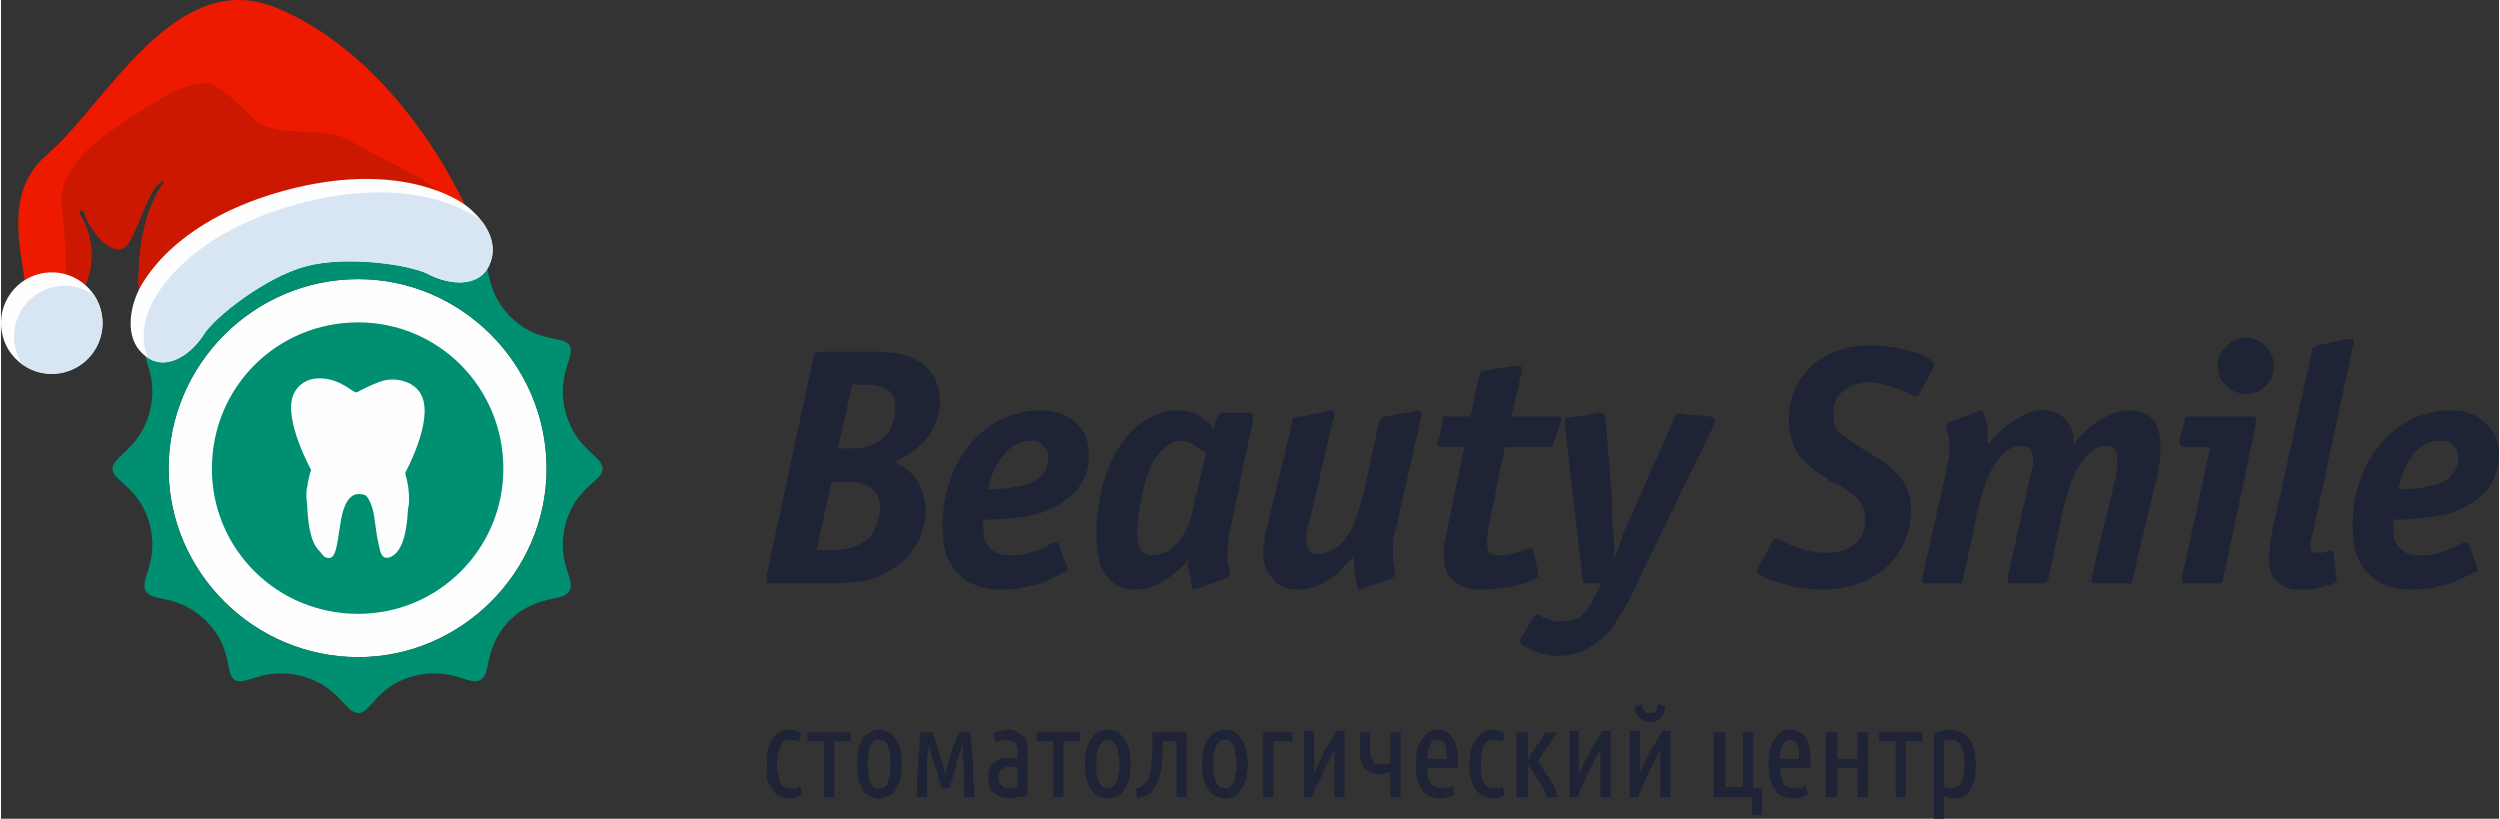 <?xml version="1.0" encoding="UTF-8"?>
<!DOCTYPE svg PUBLIC "-//W3C//DTD SVG 1.1//EN" "http://www.w3.org/Graphics/SVG/1.1/DTD/svg11.dtd">
<!-- Creator: CorelDRAW X7 -->
<svg xmlns="http://www.w3.org/2000/svg" xml:space="preserve" width="2000px" height="655px" version="1.1" style="shape-rendering:geometricPrecision; text-rendering:geometricPrecision; image-rendering:optimizeQuality; fill-rule:evenodd; clip-rule:evenodd"
viewBox="0 0 52520 17214"
 xmlns:xlink="http://www.w3.org/1999/xlink">
 <rect x="0" y="0" width="52520" height="17214" fill="#333333" stroke="none"/>
 <defs>
  <style type="text/css">
   <![CDATA[
    .fil2 {fill:#008F71}
    .fil1 {fill:#FEFEFE}
    .fil5 {fill:#FEFEFE;fill-rule:nonzero}
    .fil6 {fill:#D7E6F2;fill-rule:nonzero}
    .fil0 {fill:#1F2336;fill-rule:nonzero}
    .fil4 {fill:#CC1800;fill-rule:nonzero}
    .fil3 {fill:#EE1A00;fill-rule:nonzero}
   ]]>
  </style>
 </defs>
 <g id="Слой_x0020_1">
  <g id="_1858497846096">
   <g id="_1999431488656">
    <path class="fil0" d="M16582 16786c-107,0 -160,-27 -240,-53 -54,-54 -107,-81 -134,-161 -54,-54 -80,-134 -107,-214 0,-80 0,-187 0,-294 0,-214 27,-402 107,-509 80,-134 214,-214 374,-214 54,0 107,27 134,27 54,27 81,27 107,53l-53 188c-54,-54 -107,-54 -188,-54 -80,0 -160,27 -187,134 -53,80 -80,214 -80,375 0,80 0,160 27,214 0,53 26,107 26,160 27,54 54,80 107,107 27,27 81,27 134,27 27,0 54,0 107,0 27,0 54,-27 80,-54l54 188c-27,27 -80,27 -107,53 -54,27 -107,27 -161,27l0 0zm375 -1391l910 0 0 187 -348 0 0 1177 -214 0 0 -1177 -348 0 0 -187 0 0zm1980 669c0,107 0,214 -26,294 -27,80 -54,160 -81,214 -53,80 -80,134 -160,161 -54,26 -134,53 -214,53 -81,0 -134,-27 -188,-53 -80,-27 -134,-81 -160,-161 -27,-54 -81,-134 -81,-214 -26,-80 -26,-187 -26,-294 0,-107 0,-188 26,-295 0,-80 54,-160 81,-214 26,-80 80,-107 160,-160 54,-27 107,-54 188,-54 80,0 160,27 214,54 80,53 107,80 160,160 27,54 54,134 81,214 26,107 26,188 26,295zm-241 0c0,-81 0,-134 0,-214 0,-54 -26,-108 -53,-161 0,-27 -27,-80 -54,-107 -53,-27 -80,-27 -133,-27 -27,0 -81,0 -107,27 -27,27 -54,80 -81,107 0,53 -26,107 -26,161 0,80 -27,133 -27,214 0,80 27,160 27,214 0,53 26,107 26,160 27,54 54,80 81,107 26,27 80,27 107,27 53,0 80,0 133,-27 27,-27 54,-53 54,-107 27,-53 53,-107 53,-160 0,-54 0,-134 0,-214zm1071 508c-27,-80 -27,-134 -54,-214 -26,-107 -53,-187 -80,-268 -27,-80 -54,-160 -80,-214 0,-80 -27,-160 -54,-214 0,80 0,161 -27,268 0,107 0,187 0,294 0,107 0,187 0,294 0,81 0,161 0,241l-214 0c0,-107 0,-241 0,-348 0,-107 27,-240 27,-347 0,-107 0,-241 27,-348 0,-107 0,-214 27,-321l240 0c54,133 108,267 134,401 54,161 107,321 134,455 54,-134 107,-294 134,-455 53,-134 107,-268 160,-401l241 0c0,107 27,214 27,321 0,107 27,241 27,348 0,107 0,240 0,347 27,107 27,241 27,348l-215 0c0,-80 0,-160 0,-241 0,-107 0,-187 0,-294 0,-107 -26,-187 -26,-294 0,-107 0,-188 0,-268 -27,54 -54,134 -81,214 -26,54 -53,134 -53,214 -27,81 -54,161 -80,268 -27,80 -54,134 -54,214l-187 0 0 0zm1097 -1151c53,-26 107,-53 160,-53 27,0 81,-27 161,-27 107,0 214,54 294,134 81,53 107,187 107,348l0 883c-53,27 -133,53 -187,53 -80,0 -134,27 -187,27 -80,0 -134,-27 -188,-27 -53,-26 -107,-53 -133,-80 -54,-27 -81,-80 -107,-134 -27,-53 -27,-107 -27,-187 0,-80 0,-134 27,-187 26,-54 53,-107 80,-134 53,-27 107,-54 134,-80 53,-27 107,-27 187,-27 54,0 107,0 187,27l0 -134c0,-107 -26,-161 -53,-214 -54,-27 -107,-54 -187,-54 -27,0 -54,0 -108,0 -26,27 -80,27 -107,54l-53 -188 0 0zm107 937c0,80 27,134 80,160 27,54 81,54 161,54 53,0 107,0 160,0l0 -428c-53,-27 -107,-27 -160,-27 -27,0 -54,0 -80,0 -27,27 -54,27 -81,54 -27,0 -53,26 -53,53 -27,54 -27,80 -27,134l0 0zm803 -963l910 0 0 187 -348 0 0 1177 -214 0 0 -1177 -348 0 0 -187 0 0zm1980 669c0,107 -27,214 -27,294 -27,80 -53,160 -107,214 -27,80 -80,134 -134,161 -53,26 -133,53 -214,53 -80,0 -160,-27 -214,-53 -53,-27 -107,-81 -160,-161 -27,-54 -54,-134 -81,-214 -26,-80 -26,-187 -26,-294 0,-107 0,-188 26,-295 27,-80 54,-160 81,-214 53,-80 107,-107 160,-160 54,-27 134,-54 214,-54 81,0 161,27 214,54 54,53 107,80 134,160 54,54 80,134 107,214 0,107 27,188 27,295zm-241 0c0,-81 0,-134 -27,-214 0,-54 0,-108 -26,-161 -27,-27 -54,-80 -81,-107 -26,-27 -80,-27 -107,-27 -53,0 -80,0 -107,27 -27,27 -53,80 -80,107 -27,53 -27,107 -54,161 0,80 0,133 0,214 0,80 0,160 0,214 27,53 27,107 54,160 27,54 53,80 80,107 27,27 54,27 107,27 27,0 81,0 107,-27 27,-27 54,-53 81,-107 26,-53 26,-107 26,-160 27,-54 27,-134 27,-214zm1204 695l0 -1177 -294 0 0 134c0,160 0,321 -27,455 -27,107 -53,240 -107,321 -27,80 -80,160 -160,214 -54,27 -134,53 -241,80l-27 -214c80,0 134,-27 161,-80 53,-27 80,-81 107,-134 26,-80 53,-187 53,-294 27,-107 27,-241 27,-402l0 -267 722 0 0 1364 -214 0zm1499 -695c0,107 -27,214 -27,294 -27,80 -53,160 -107,214 -27,80 -80,134 -134,161 -53,26 -134,53 -214,53 -80,0 -160,-27 -214,-53 -53,-27 -107,-81 -160,-161 -27,-54 -54,-134 -81,-214 -27,-80 -27,-187 -27,-294 0,-107 0,-188 27,-295 27,-80 54,-160 81,-214 53,-80 107,-107 160,-160 54,-27 134,-54 214,-54 80,0 161,27 214,54 54,53 107,80 134,160 54,54 80,134 107,214 0,107 27,188 27,295zm-241 0c0,-81 0,-134 -27,-214 0,-54 0,-108 -27,-161 -26,-27 -53,-80 -80,-107 -27,-27 -80,-27 -107,-27 -53,0 -80,0 -107,27 -27,27 -53,80 -80,107 -27,53 -27,107 -54,161 0,80 0,133 0,214 0,80 0,160 0,214 27,53 27,107 54,160 27,54 53,80 80,107 27,27 54,27 107,27 27,0 80,0 107,-27 27,-27 54,-53 80,-107 27,-53 27,-107 27,-160 27,-54 27,-134 27,-214zm1177 -482l-401 0 0 1177 -214 0 0 -1364 615 0 0 187 0 0zm1098 -214l0 1391 -215 0 0 -990c-26,54 -80,134 -107,214 -53,107 -107,188 -133,268 -54,107 -81,187 -134,267 -27,81 -80,161 -107,241l-161 0 0 -1391 214 0 0 910c27,-81 54,-161 107,-241 27,-80 81,-161 107,-241 54,-80 107,-161 134,-214 54,-80 80,-161 134,-214l161 0 0 0zm1177 27l0 1364 -214 0 0 -535c-54,27 -80,27 -107,27 -54,27 -80,27 -134,27 -53,0 -107,-27 -161,-27 -53,-27 -80,-54 -133,-80 -27,-27 -54,-81 -81,-161 -26,-53 -26,-134 -26,-241l0 -374 214 0 0 401c0,27 0,80 26,107 0,27 0,54 27,80 27,27 27,54 54,81 53,0 80,0 107,0 53,0 80,0 107,0 27,0 53,0 107,-27l0 -642 214 0zm562 749c0,53 0,107 0,160 27,54 27,107 53,161 27,27 54,53 107,80 27,27 81,27 134,27 54,0 107,0 134,0 54,-27 80,-27 107,-54l27 188c0,0 -54,27 -107,53 -54,0 -107,27 -188,27 -80,0 -160,-27 -240,-53 -54,-27 -107,-81 -161,-161 -27,-54 -53,-134 -80,-214 -27,-80 -27,-187 -27,-294 0,-241 54,-429 134,-536 80,-107 187,-187 321,-187 161,0 268,80 321,187 80,107 107,268 107,482 0,27 0,54 0,54 0,26 0,53 0,80l-642 0 0 0zm214 -589c-80,0 -134,27 -161,107 -26,54 -53,161 -53,295l401 0c0,-134 0,-241 -26,-295 -27,-80 -81,-107 -161,-107zm1177 1231c-107,0 -187,-27 -240,-53 -54,-54 -108,-81 -161,-161 -27,-54 -54,-134 -80,-214 -27,-80 -27,-187 -27,-294 0,-214 53,-402 134,-509 80,-134 187,-214 374,-214 54,0 81,27 134,27 27,27 80,27 107,53l-53 188c-54,-54 -107,-54 -188,-54 -80,0 -160,27 -214,134 -26,80 -53,214 -53,375 0,80 0,160 0,214 27,53 27,107 53,160 27,54 54,80 81,107 53,27 80,27 133,27 54,0 81,0 107,0 27,0 54,-27 81,-54l53 188c-27,27 -53,27 -107,53 -53,27 -80,27 -134,27l0 0zm1338 -1391c-80,107 -160,240 -214,321 -80,107 -134,214 -187,294 27,54 80,107 107,161 54,80 80,133 134,187 27,80 80,134 107,214 27,54 53,107 80,187l-241 0c-27,-80 -53,-133 -80,-187 -27,-54 -80,-134 -107,-187 -54,-54 -80,-107 -107,-161 -54,-53 -80,-107 -107,-134l0 669 -241 0 0 -1364 241 0 0 588c27,-53 53,-107 80,-160 54,-54 80,-107 107,-161 54,-27 80,-80 107,-134 27,-53 54,-107 81,-133l240 0zm1124 -27l0 1391 -214 0 0 -990c-27,54 -80,134 -134,214 -26,107 -80,188 -133,268 -27,107 -81,187 -107,267 -54,81 -81,161 -107,241l-161 0 0 -1391 187 0 0 910c54,-81 81,-161 107,-241 54,-80 107,-161 134,-241 54,-80 80,-161 134,-214 27,-80 80,-161 107,-214l187 0 0 0zm1258 0l0 1391 -214 0 0 -990c-27,54 -80,134 -107,214 -54,107 -107,188 -134,268 -54,107 -80,187 -134,267 -27,81 -80,161 -80,241l-187 0 0 -1391 214 0 0 910c26,-81 53,-161 107,-241 26,-80 80,-161 107,-241 53,-80 107,-161 134,-214 53,-80 80,-161 133,-214l161 0 0 0zm-428 -375c53,0 80,0 107,-27 27,-26 53,-80 53,-160l161 53c0,107 -54,188 -107,241 -54,54 -134,81 -214,81 -81,0 -161,-27 -214,-81 -54,-53 -107,-134 -107,-241l160 -53c0,80 27,134 54,160 27,27 53,27 107,27zm1338 402l241 0 0 1150 374 0 0 -1150 214 0 0 1177 188 0 0 562 -214 0 0 -375 -803 0 0 -1364 0 0zm1391 749c0,53 0,107 27,160 0,54 27,107 27,161 27,27 53,53 107,80 27,27 80,27 160,27 27,0 81,0 134,0 27,-27 54,-27 80,-54l54 188c-27,0 -80,27 -134,53 -53,0 -107,27 -187,27 -80,0 -161,-27 -241,-53 -54,-27 -107,-81 -134,-161 -53,-54 -80,-134 -107,-214 0,-80 -27,-187 -27,-294 0,-241 54,-429 134,-536 80,-107 188,-187 321,-187 161,0 268,80 348,187 54,107 80,268 80,482 0,27 0,54 0,54 0,26 0,53 0,80l-642 0 0 0zm214 -589c-53,0 -107,27 -160,107 -27,54 -54,161 -54,295l402 0c0,-134 0,-241 -27,-295 -27,-80 -80,-107 -161,-107zm1633 -160l0 1364 -214 0 0 -615 -429 0 0 615 -240 0 0 -1364 240 0 0 562 429 0 0 -562 214 0zm240 0l910 0 0 187 -348 0 0 1177 -214 0 0 -1177 -348 0 0 -187 0 0zm1365 1150c54,27 107,27 161,27 27,0 80,0 107,-27 27,0 53,-27 80,-80 27,-27 54,-80 54,-161 26,-53 26,-133 26,-240 0,-188 -26,-322 -80,-402 -53,-80 -107,-107 -214,-107 -27,0 -54,0 -80,0 0,0 -27,0 -54,0l0 990 0 0zm0 669l-214 0 0 -1793c27,-26 80,-26 161,-53 53,0 107,-27 187,-27 80,0 161,27 241,54 53,53 107,80 160,160 54,54 81,134 107,214 0,81 27,188 27,295 0,240 -53,401 -107,535 -80,134 -214,187 -374,187 -27,0 -81,0 -108,-27 -26,0 -53,0 -80,-26l0 481z"/>
    <path class="fil0" d="M50406 10284c188,0 402,0 589,-54 187,-27 348,-80 455,-161 53,-53 107,-133 160,-187 27,-80 54,-160 54,-267 0,-107 -27,-188 -107,-241 -54,-81 -134,-107 -241,-107 -241,0 -428,80 -589,267 -133,188 -267,428 -321,750l0 0zm1472 1150l187 482c0,27 0,53 0,80 -26,27 -53,27 -107,54 -240,133 -481,241 -669,267 -187,54 -401,81 -615,81 -375,0 -669,-107 -883,-322 -241,-214 -348,-562 -348,-1016 0,-482 107,-910 294,-1285 214,-401 482,-696 803,-883 134,-80 294,-160 455,-187 134,-54 321,-81 482,-81 321,0 562,81 749,268 187,161 294,375 294,669 0,187 -53,375 -107,508 -80,161 -160,268 -294,375 -187,161 -428,294 -723,375 -294,53 -669,107 -1097,107l0 53c0,81 0,107 0,107 0,0 0,0 0,0 0,107 0,188 27,268 27,53 54,134 107,160 54,54 107,108 187,134 81,27 188,27 268,27 107,0 187,0 294,-27 107,-26 241,-80 428,-160 81,-54 134,-54 161,-81 27,0 27,0 54,0 0,0 26,0 26,0 0,0 27,27 27,27l0 0zm-2836 188l53 508c27,53 0,80 0,107 -27,27 -53,27 -107,54 -107,26 -214,53 -294,80 -107,27 -214,27 -348,27 -214,0 -375,-54 -482,-161 -134,-107 -187,-268 -187,-508 0,-54 27,-134 27,-241 0,-81 26,-241 80,-455l803 -3666c0,-27 0,-54 26,-54 27,-26 54,-53 81,-53l669 -134c26,0 53,0 80,0 27,0 27,0 27,27 0,0 0,26 0,53 0,0 0,27 -27,81l-830 3880c-26,80 -26,133 -53,214 0,53 0,80 0,107 0,53 0,80 27,107 26,27 80,27 133,27 27,0 27,0 54,0 0,0 54,0 107,-27 0,0 27,0 54,0 26,-27 53,-27 53,-27 0,0 27,0 27,27 0,0 27,27 27,27l0 0zm-1258 -3934c0,187 -54,321 -161,428 -133,107 -267,187 -428,161 -160,0 -294,-54 -401,-161 -134,-107 -188,-241 -188,-428 0,-161 54,-294 188,-402 107,-133 241,-187 401,-187 161,0 295,54 428,187 107,108 161,241 161,402zm-375 1231l-695 3264c0,27 -27,54 -27,81 -27,0 -54,0 -81,0l-669 0c-26,0 -53,0 -80,-27 0,-27 0,-54 0,-107l589 -2729 -535 0c-54,0 -81,-27 -81,-27 -26,-27 -26,-54 -26,-107l107 -428c0,-27 0,-54 26,-81 0,0 27,0 81,0l1311 0c27,0 53,0 80,27 0,27 0,54 0,134l0 0zm-2060 1017l-535 2247c0,54 -27,54 -27,81 -27,0 -27,0 -54,0l-669 0c-53,0 -80,0 -107,-27 0,-27 0,-54 0,-107l509 -2114c0,-80 26,-134 26,-187 0,-81 0,-134 0,-161 0,-107 0,-160 -53,-214 -27,-54 -80,-80 -161,-80 -187,0 -374,107 -535,348 -160,214 -294,562 -401,1043l-295 1418c-26,27 -26,54 -53,81 0,0 -27,0 -54,0l-669 0c-26,0 -53,0 -80,-27 0,-27 0,-54 0,-107l455 -2034c27,-160 54,-241 80,-294 0,-54 0,-107 0,-134 0,-107 -26,-160 -53,-214 -54,-54 -107,-80 -188,-80 -214,0 -374,107 -535,348 -160,214 -294,588 -401,1043l-294 1418c-27,27 -27,54 -27,81 -27,0 -54,0 -80,0l-669 0c-27,0 -54,0 -81,-27 0,-27 0,-54 0,-107l509 -2248c26,-107 26,-187 53,-267 0,-81 0,-161 0,-214 0,-54 0,-108 0,-134 0,-54 0,-81 -27,-161 0,-27 -26,-53 -26,-80 0,-27 0,-54 0,-80 0,0 0,-27 0,-27 26,-27 53,-27 80,-54l589 -214c26,-27 53,-27 80,-27 0,27 0,27 27,27 0,27 26,81 26,134 27,54 27,107 54,161 0,53 0,107 0,187 0,80 0,160 27,214l27 -54c187,-214 374,-374 561,-481 188,-134 375,-188 562,-188 214,0 375,81 482,215 134,160 161,321 161,508l0 0c133,-214 321,-375 535,-508 214,-134 428,-215 642,-215 214,0 375,81 482,188 107,134 160,321 160,562 0,80 0,160 0,267 -26,107 -53,214 -53,295l0 0zm-4710 -2221l-321 588c0,0 0,27 -27,27 0,0 -27,0 -27,0 -26,0 -26,0 -26,0 -27,0 -81,-27 -161,-80 -187,-80 -348,-134 -455,-161 -107,-26 -214,-53 -321,-53 -241,0 -428,53 -562,187 -160,107 -214,268 -214,482 0,134 27,241 80,348 81,80 268,214 562,401 188,107 295,187 375,214 80,54 134,107 187,161 161,133 268,267 321,401 81,134 107,321 107,508 0,482 -187,884 -535,1205 -348,294 -803,455 -1338,455 -160,0 -374,-27 -562,-54 -214,-53 -401,-107 -562,-161 -53,-26 -107,-53 -160,-80 -54,-53 -80,-80 -80,-80 0,0 0,0 0,0 0,0 0,-27 26,-80l295 -562c0,-27 26,-27 26,-54 27,0 27,0 54,0 0,0 0,0 27,0 0,0 26,27 107,54 160,80 321,133 481,187 161,27 295,54 429,54 267,0 454,-54 615,-188 134,-107 214,-294 214,-508 0,-134 -27,-268 -107,-375 -80,-107 -214,-214 -428,-348 -161,-80 -241,-107 -241,-107 0,0 0,-27 -53,-53 -295,-188 -509,-375 -616,-562 -107,-188 -160,-402 -160,-669 0,-428 133,-776 454,-1097 322,-295 750,-455 1312,-455 160,0 321,26 508,53 187,54 375,81 509,134 80,54 160,80 214,134 26,27 53,53 53,80 0,0 0,0 0,0 0,27 0,27 0,54l0 0zm-4629 1231l-1552 3184c-107,268 -214,482 -321,642 -81,161 -188,295 -241,402 -161,214 -348,347 -535,454 -188,108 -402,161 -616,161 -107,0 -187,0 -267,-27 -108,-26 -188,-53 -268,-80 -80,-54 -161,-80 -214,-107 -27,-27 -54,-54 -54,-80 0,0 0,-27 0,-27 0,-27 0,-27 0,-27l268 -455c27,-27 27,-53 27,-53 26,0 26,0 26,0 27,-27 27,-27 27,-27 0,0 0,0 0,27 27,0 27,0 80,0 27,26 27,26 54,53 107,27 187,54 214,81 54,0 107,0 161,0 133,0 267,-27 374,-81 81,-53 161,-134 241,-267l241 -455 -294 0c-54,0 -81,0 -81,0 -26,-27 -26,-54 -26,-81l-375 -3237c0,-81 0,-134 27,-161 53,0 107,-27 214,-27l481 -80c54,0 81,0 107,27 0,26 27,53 27,107l134 1659c0,187 0,401 27,696 27,267 27,455 27,588l0 0c80,-241 160,-455 214,-615 80,-161 160,-348 267,-589l803 -1820c27,0 27,-26 54,-26 0,-27 53,-27 107,0l588 53c27,27 54,27 81,54 0,0 0,0 0,27 0,0 0,26 0,26 0,0 0,27 -27,81l0 0zm-3800 2622l107 455c0,53 0,80 0,107 -27,0 -54,27 -80,53 -134,54 -295,108 -509,161 -214,27 -428,54 -588,54 -268,0 -455,-54 -589,-188 -161,-107 -214,-294 -214,-535 0,-53 0,-134 0,-187 0,-81 27,-161 53,-268l375 -1820 -455 0c-54,0 -80,-26 -107,-26 0,-27 0,-81 27,-134l80 -401c0,-27 0,-54 27,-81 0,0 27,0 80,0l482 0 187 -883c0,-27 27,-53 27,-53 27,-27 53,-27 80,-27l642 -107c81,0 107,0 134,27 0,26 0,53 0,133l-214 910 963 0c54,0 81,0 81,27 26,27 26,54 0,80l-161 455c0,27 -27,54 -27,54 -26,26 -26,26 -53,26l-937 0 -348 1686c0,81 -26,161 -26,214 0,54 0,81 0,134 0,80 0,134 53,188 54,53 107,53 187,53 81,0 188,0 268,-27 107,-26 214,-53 321,-107 27,0 54,0 54,0 0,-27 26,-27 26,-27 0,0 0,0 0,0 0,0 27,0 27,0 0,0 0,27 0,27 27,0 27,0 27,27l0 0zm-2355 -2783l-535 2355c-27,107 -54,187 -54,267 0,81 0,161 0,215 0,53 0,80 0,107 0,0 0,80 27,187 0,80 27,134 27,134 0,26 0,26 0,26 0,0 0,27 -27,27 0,27 -27,27 -53,54l-589 214c-27,0 -27,0 -27,27 0,0 -27,0 -53,0 -27,0 -27,-27 -27,-27 -27,-27 -27,-54 -54,-134 0,-54 -26,-107 -26,-214 0,-107 -27,-214 -27,-348l-27 54c-107,107 -187,187 -214,214 -27,26 -54,80 -80,107 -161,107 -295,214 -428,267 -161,54 -295,81 -429,81 -214,0 -401,-81 -508,-215 -134,-133 -214,-321 -214,-561 0,-81 0,-134 27,-215 0,-80 26,-187 53,-321l535 -2221c0,-26 0,-53 0,-53 0,0 0,0 0,0 27,0 27,-27 27,-27 27,0 80,-27 161,-27l535 -107c53,-27 80,-27 80,-27 27,0 27,27 54,27 0,0 26,27 26,54 0,27 0,53 -26,107l-509 2194c-27,80 -27,161 -53,214 0,54 0,107 0,161 0,80 26,160 53,187 27,54 107,80 188,80 80,0 160,-26 240,-53 81,-27 161,-81 241,-161 81,-80 188,-214 268,-401 80,-188 160,-455 241,-776l294 -1392c27,-26 27,-53 27,-53 27,-27 53,-27 80,-54l616 -107c53,-27 107,-27 107,-27 26,0 26,27 53,27 0,0 0,27 0,27 27,27 27,54 0,107l0 0zm-4790 1900l268 -1151 -54 -53c-80,-54 -187,-107 -241,-161 -80,-27 -160,-53 -214,-53 -107,0 -214,26 -294,107 -107,53 -187,160 -268,267 -107,188 -214,455 -267,750 -81,321 -107,588 -107,829 0,161 27,268 80,348 54,80 134,107 241,107 187,0 348,-80 508,-241 161,-187 295,-428 348,-749l0 0zm696 1472l-589 214c-53,27 -107,27 -134,0 0,-54 -26,-107 -26,-214 -27,-81 -27,-134 -54,-214 0,-54 0,-107 0,-188 -107,161 -294,321 -508,455 -214,134 -428,188 -643,188 -240,0 -428,-107 -561,-295 -161,-187 -215,-481 -215,-856 0,-375 54,-749 134,-1070 107,-348 241,-643 402,-857 160,-241 347,-401 535,-508 214,-107 401,-188 615,-188 161,0 321,27 455,108 134,80 241,160 321,294l81 -268c26,-26 26,-53 53,-53 0,-27 27,-27 54,-27l562 0c26,0 53,0 80,27 0,27 0,80 0,134l-482 2301c-27,80 -27,160 -27,241 -26,80 -26,160 -26,241 0,53 0,107 0,160 0,54 26,80 26,134 27,107 27,160 27,160 0,0 0,0 0,0 0,0 0,27 0,27 -27,27 -53,27 -80,54l0 0zm-5004 -1873c187,0 401,0 589,-54 187,-27 347,-80 455,-161 80,-53 133,-133 160,-187 27,-80 54,-160 54,-267 0,-107 -27,-188 -107,-241 -54,-81 -134,-107 -241,-107 -214,0 -402,80 -562,267 -161,188 -295,428 -348,750l0 0zm1472 1150l187 482c27,27 27,53 0,80 -27,27 -54,27 -107,54 -241,133 -455,241 -669,267 -187,54 -401,81 -616,81 -374,0 -668,-107 -883,-322 -240,-214 -347,-562 -347,-1016 0,-482 107,-910 294,-1285 214,-401 482,-696 803,-883 133,-80 294,-160 455,-187 160,-54 321,-81 481,-81 321,0 589,81 776,268 188,161 268,375 268,669 0,187 -27,375 -107,508 -80,161 -161,268 -295,375 -187,161 -428,294 -722,375 -294,53 -669,107 -1097,107l0 53c0,81 0,107 0,107 0,0 0,0 0,0 0,107 27,188 27,268 26,53 80,134 107,160 53,54 133,108 214,134 80,27 160,27 267,27 81,0 188,0 268,-27 107,-26 267,-80 455,-160 53,-54 107,-54 134,-81 26,0 53,0 53,0 0,0 27,0 27,0 0,0 27,27 27,27l0 0zm-5085 134l295 0c214,0 374,-27 508,-80 107,-27 214,-107 321,-188 54,-80 107,-160 134,-267 54,-107 80,-214 80,-348 0,-187 -53,-321 -160,-401 -107,-107 -268,-134 -455,-161l-402 0 -321 1445 0 0zm455 -2141l268 0c187,0 348,-27 455,-80 134,-54 241,-134 321,-241 53,-53 80,-134 107,-241 53,-80 53,-187 53,-294 0,-161 -26,-268 -133,-348 -81,-80 -214,-134 -455,-134l-321 0 -295 1338 0 0zm-374 -2033l1204 0c428,0 776,107 990,294 214,187 321,428 321,776 0,187 -53,375 -134,508 -53,161 -160,295 -294,402 -80,80 -161,134 -241,187 -107,54 -214,107 -294,161 187,53 348,187 481,374 107,188 188,402 188,642 0,188 -54,348 -107,536 -81,160 -161,294 -268,428 -187,187 -401,321 -642,428 -268,107 -616,134 -1071,134l-1150 0c-54,0 -80,0 -107,0 0,-27 0,-54 0,-81 0,0 0,-26 0,-26 0,-27 0,-27 0,-81l990 -4602c0,-27 27,-54 27,-54 26,-26 53,-26 107,-26l0 0z"/>
   </g>
   <g id="_1999431489104">
    <path class="fil1" d="M7511 5868c2168,0 3960,1793 3960,3987 0,2168 -1792,3961 -3960,3961 -2194,0 -3987,-1793 -3987,-3961 0,-2194 1793,-3987 3987,-3987z"/>
    <path class="fil2" d="M8662 5467c802,214 1177,-214 1418,-80 241,133 53,669 615,1257 589,589 1124,402 1258,616 134,241 -294,615 -80,1418 214,776 776,910 776,1177 0,268 -562,375 -776,1151 -214,803 214,1177 80,1418 -134,241 -669,54 -1258,616 -562,588 -374,1124 -615,1257 -241,134 -616,-294 -1418,-80 -776,214 -883,776 -1151,776 -268,0 -401,-562 -1177,-776 -803,-214 -1178,214 -1419,80 -214,-133 -26,-669 -615,-1257 -589,-562 -1124,-375 -1258,-616 -134,-241 295,-615 80,-1418 -214,-776 -776,-883 -776,-1151 0,-267 562,-401 776,-1177 215,-803 -214,-1177 -80,-1418 134,-214 669,-27 1258,-616 589,-588 401,-1124 615,-1257 241,-134 616,294 1419,80 776,-214 909,-776 1177,-776 268,0 375,562 1151,776zm-1151 401c2168,0 3960,1793 3960,3987 0,2168 -1792,3961 -3960,3961 -2194,0 -3987,-1793 -3987,-3961 0,-2194 1793,-3987 3987,-3987zm0 910c1686,0 3051,1365 3051,3077 0,1686 -1365,3051 -3051,3051 -1713,0 -3077,-1365 -3077,-3051 0,-1712 1364,-3077 3077,-3077zm428 1258c-348,134 -428,214 -482,214 -107,-54 -160,-107 -267,-161 -268,-160 -830,-267 -1044,214 -214,509 375,1579 375,1579 0,0 -54,134 -80,348 -27,80 -27,214 0,428 0,27 0,27 0,54 26,374 80,695 240,856 54,54 107,161 188,161 160,26 187,-188 267,-723 81,-535 268,-696 536,-589 80,81 160,268 187,536 27,214 53,374 80,481 27,134 54,375 268,268 214,-107 321,-455 348,-964 0,-53 26,-133 26,-187 0,-241 -26,-374 -53,-482 -27,-80 -27,-133 -27,-133 0,0 589,-1071 348,-1606 -134,-321 -589,-428 -910,-294l0 0z"/>
   </g>
  </g>
  <g id="_1858497846224">
   <path class="fil3" d="M974 3246c1209,-1024 2676,-3960 4807,-3085 2117,869 3586,3125 4223,4715l-1135 304 -152 -566 -4889 1310 152 566 -1029 276c-263,-2055 454,-2904 474,-2923 24,-22 -3,-48 -28,-37 -373,165 -560,1395 -892,1435 -332,40 -707,-556 -754,-780 -15,-71 -153,-36 -83,67 336,500 545,1880 -1109,2493 199,-1032 -793,-2752 415,-3775z"/>
   <path class="fil4" d="M9687 4961l-818 219 -152 -566 -4889 1310 152 566 -1029 276c-263,-2055 454,-2904 474,-2923 24,-22 -3,-48 -28,-37 -373,165 -560,1395 -892,1435 -332,40 -707,-556 -754,-780 -15,-71 -153,-36 -83,67 254,379 435,1261 -208,1933l-108 -151c0,0 59,-669 -35,-1534 -93,-866 -33,-863 269,-1359 303,-497 1897,-1419 1897,-1419 0,0 745,-398 1041,-180 296,217 333,208 772,664 439,457 1482,137 2049,480 567,344 1621,789 1814,1043 79,104 297,510 528,956z"/>
   <g>
    <path class="fil5" d="M2848 6206c157,-392 910,-1609 3136,-2205 2226,-597 3487,81 3819,341 332,261 692,736 463,1235 -228,498 -880,398 -1273,191 -392,-207 -1730,-398 -2581,-170 -851,228 -1914,1062 -2151,1438 -236,375 -750,788 -1198,471 -447,-318 -373,-909 -215,-1301z"/>
    <path class="fil5" d="M37 7070c152,569 737,907 1307,754 569,-152 907,-737 755,-1307 -153,-569 -738,-907 -1308,-755 -569,153 -907,738 -754,1308z"/>
   </g>
   <g>
    <path class="fil6" d="M10110 4652c195,257 312,585 156,925 -228,498 -880,398 -1273,191 -392,-207 -1730,-398 -2581,-170 -851,228 -1914,1062 -2151,1438 -228,363 -717,761 -1153,499 -180,-322 -108,-744 13,-1046 158,-392 911,-1609 3137,-2205 2226,-597 3486,80 3819,341 11,9 22,18 33,27z"/>
    <path class="fil6" d="M450 7664c250,177 575,246 894,160 569,-152 907,-738 755,-1307 -31,-114 -79,-218 -140,-312 -250,-177 -575,-245 -894,-160 -569,153 -907,738 -755,1307 31,114 79,219 140,312z"/>
   </g>
  </g>
 </g>
</svg>
